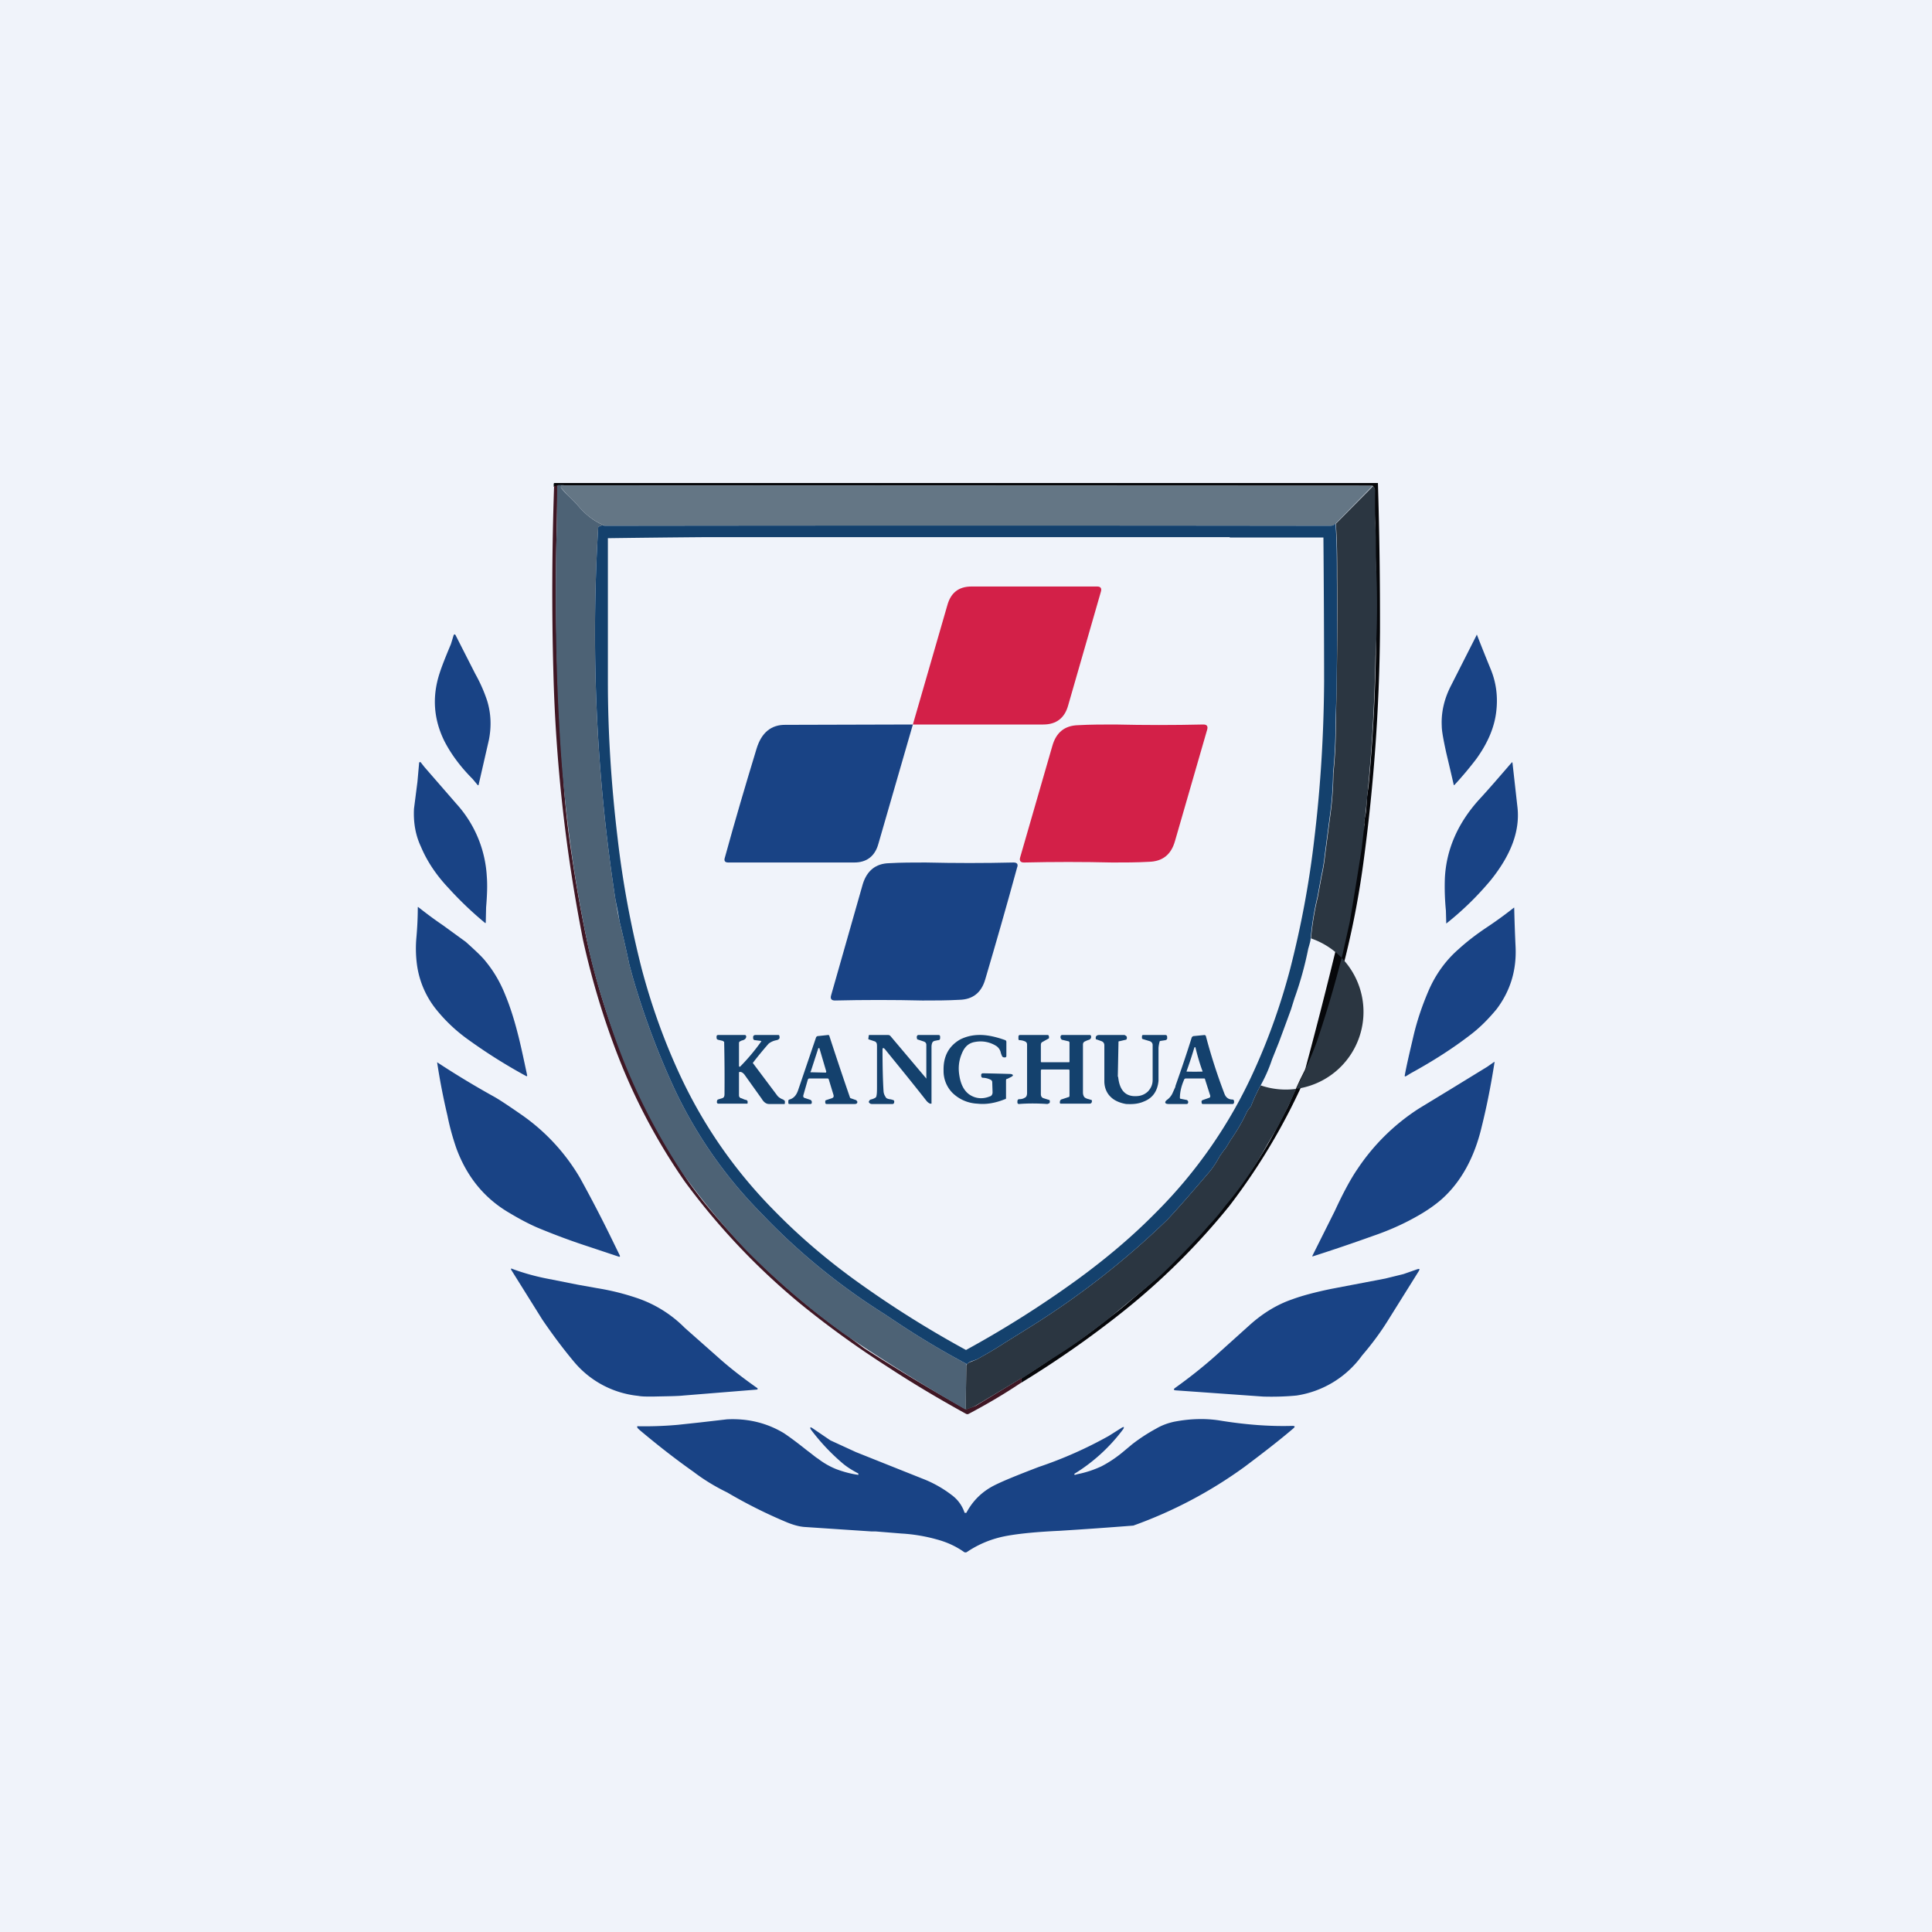 <!-- by TradingView --><svg width="56" height="56" viewBox="0 0 56 56" xmlns="http://www.w3.org/2000/svg"><path fill="#F0F3FA" d="M0 0h56v56H0z"/><path d="m26.46 21 1-3.46c.1-.36.33-.54.7-.54h3.64c.1 0 .14.05.11.15l-.95 3.3c-.1.36-.34.55-.72.55h-3.78ZM32.24 25c-.85-.02-1.7-.02-2.56 0-.1 0-.14-.05-.11-.15l.93-3.22c.11-.4.36-.6.75-.61.36-.02.72-.02 1.07-.02.85.02 1.7.02 2.56 0 .1 0 .14.05.11.15l-.93 3.22c-.11.4-.36.6-.76.61-.35.02-.7.02-1.06.02Z" fill="#D32048"/><path d="m26.46 21-1 3.46c-.1.36-.34.54-.7.54h-3.65c-.1 0-.13-.05-.1-.14.29-1.06.6-2.11.92-3.16.14-.46.42-.7.85-.69l3.68-.01ZM26.74 29c-.84-.02-1.7-.02-2.54 0-.1 0-.14-.05-.11-.15l.92-3.23c.12-.38.37-.59.76-.6.35-.02.7-.02 1.06-.02.85.02 1.7.02 2.55 0 .1 0 .14.05.1.15-.3 1.1-.61 2.18-.92 3.23-.11.39-.36.59-.75.6-.36.02-.71.02-1.07.02Z" fill="#194385"/><path d="M29.6 40.08c0-.04 0-.1.02-.14a22.67 22.67 0 0 0 1-.66 13.86 13.86 0 0 0 1.42-1c.2-.15.4-.3.6-.47l.9-.77a25.72 25.72 0 0 0 1.67-1.74 76.93 76.93 0 0 0 .76-.97 10.77 10.77 0 0 0 1.07-1.7l.29-.55a35.1 35.1 0 0 1 .36-.8l.12-.24a.47.47 0 0 0 .04-.11 141.7 141.7 0 0 0 1.7-7.03c-.02-.06 0-.14.02-.24.02-.07.03-.18.04-.33l.01-.2.05-.36a51.6 51.6 0 0 0 .22-4.75v-1.3a41.07 41.07 0 0 1-.03-1.56c-.01-.16-.02-.48-.01-.96 0-.03-.02-.07-.06-.12l-23.45-.01h-.15l-.14.04v-.08c0-.02.01-.03.03-.03h23.86a132.77 132.77 0 0 1 .06 4.32 53.44 53.44 0 0 1-.47 6.6c-.24 1.83-.67 3.6-1.28 5.29a18.08 18.08 0 0 1-2.62 4.75 19.99 19.99 0 0 1-3.07 3.05c-.94.75-1.93 1.44-2.96 2.07Z" fill="#06070A"/><path d="M16.2 14.06c-.04.01-.05.03-.05.06 0 .25 0 .73-.02 1.44a71.47 71.47 0 0 0 .2 7.01 24.96 24.96 0 0 0 .25 2.27 41 41 0 0 0 .43 2.41 20.77 20.77 0 0 0 2.8 6.78c.17.27.37.53.58.8a21.1 21.1 0 0 0 4.19 3.9l.2.15.27.2A58.47 58.47 0 0 0 28 40.85l.28-.1 1.35-.82a.24.24 0 0 0-.02.14c-.49.33-1 .63-1.53.91a.08.08 0 0 1-.08 0c-.78-.43-1.54-.88-2.27-1.36a27.36 27.36 0 0 1-2.52-1.82 19.8 19.8 0 0 1-3.36-3.55 17.4 17.4 0 0 1-1.92-3.6c-.43-1.1-.77-2.23-1.03-3.4a46.12 46.12 0 0 1-.86-7.77c-.05-1.8-.04-3.59.02-5.38l.14-.05Z" fill="#3F1724"/><path d="M16.34 14.07h-.05a.04.04 0 0 0-.03.03v.04a2.97 2.97 0 0 0 .19.21c.1.09.21.2.35.36.21.24.46.42.73.53-.08-.02-.14 0-.19.04a50.57 50.57 0 0 0 .5 10.8l.06.35.06.29a35.52 35.52 0 0 1 .28 1.23l.1.37a22.81 22.81 0 0 0 1.1 3 12.98 12.98 0 0 0 2.6 3.82 18.51 18.51 0 0 0 3.6 2.95l.33.22a23.75 23.75 0 0 0 2.04 1.22v.06l-.02 1.27a58.47 58.47 0 0 1-3.56-2.22 22.33 22.33 0 0 1-2.8-2.4 21.13 21.13 0 0 1-1.83-2.21 18.05 18.05 0 0 1-2.08-4.25c-.33-.98-.57-1.82-.71-2.53a41 41 0 0 1-.8-6.24c-.1-1.78-.12-3.6-.08-5.45.02-.7.02-1.19.02-1.44 0-.03.01-.05.04-.06h.15Z" fill="#4D6275"/><path d="m16.34 14.07 23.45.01-1.08 1.1c-.03.04-.09.06-.16.06a8094.57 8094.57 0 0 0-21.02 0 1.98 1.98 0 0 1-.73-.53 4.2 4.2 0 0 0-.35-.36l-.16-.18-.03-.03a.04.04 0 0 1 0-.04c0-.02.02-.03.03-.03h.05Z" fill="#647685"/><path d="m29.62 39.94-1.35.81a1.9 1.9 0 0 1-.28.11l.02-1.26c0-.06.05-.1.14-.13l.17-.07c.27-.15.53-.3.79-.47l.77-.48a23.87 23.87 0 0 0 3.96-3.1c.3-.32.71-.79 1.23-1.4.08-.1.18-.24.28-.43l.09-.13.1-.13.12-.2c.2-.29.36-.56.48-.83a.8.8 0 0 1 .12-.16l.01-.03a4.64 4.64 0 0 1 .27-.58A1.75 1.75 0 0 0 38 27.2a8.43 8.43 0 0 1 .2-1.21l.11-.6c.05-.22.08-.42.1-.61l.14-1.07a9.9 9.9 0 0 0 .1-1.29 13.68 13.68 0 0 0 .07-1.44l.02-.91a130.8 130.8 0 0 0 .02-3.34c0-.51 0-1.03-.04-1.55l1.08-1.09c.04.05.06.09.06.12a21.28 21.28 0 0 0 .02 1.36c0 .24 0 .62.02 1.16a23.94 23.94 0 0 1-.03 2.28 51.48 51.48 0 0 1-.3 4.66.7.7 0 0 0-.02.24c0 .04 0 .1-.02.16l-.02.17-.04.35a138.68 138.68 0 0 1-.35 2.15l-.2.9a33.17 33.17 0 0 1-.75 2.55 9.79 9.79 0 0 1-.31.75.47.47 0 0 1-.04.11l-.12.24a34.53 34.53 0 0 0-.37.8l-.28.55-.32.54a10.77 10.77 0 0 1-1.22 1.78 6.28 6.28 0 0 1-.49.58l-.2.23c-.66.7-1.1 1.13-1.27 1.28a1917.3 1917.3 0 0 1-1.5 1.24l-.6.45a13.9 13.9 0 0 1-.95.64l-.87.57Z" fill="#2B3641"/><path fill-rule="evenodd" d="M38.75 16.72c0-.51 0-1.03-.04-1.55-.03.05-.09.07-.16.07a8094.57 8094.57 0 0 0-21.02 0c-.08-.02-.14 0-.19.04a50.68 50.68 0 0 0 .5 10.8l.07.35.05.29a36.02 36.02 0 0 1 .28 1.23l.1.37a22.86 22.86 0 0 0 1.1 3 12.98 12.98 0 0 0 2.6 3.82 18.54 18.54 0 0 0 3.6 2.95l.33.22a23.73 23.73 0 0 0 2.04 1.22l.01.03a.1.1 0 0 0-.01.04l.01-.04c.02-.04.06-.07.13-.1l.17-.06c.27-.15.53-.3.79-.47l.77-.48a23.87 23.87 0 0 0 3.96-3.1c.3-.32.71-.79 1.23-1.4.08-.1.18-.24.28-.43l.09-.13.1-.13.12-.2c.2-.29.36-.56.48-.83a.8.8 0 0 1 .12-.16l.01-.03a4.64 4.64 0 0 1 .27-.58 4.32 4.32 0 0 0 .33-.75l.2-.5a116.63 116.63 0 0 0 .35-.95l.1-.32a10 10 0 0 0 .4-1.44c.04-.14.07-.24.07-.3a8.45 8.45 0 0 1 .2-1.22l.11-.6c.05-.22.08-.42.1-.61l.14-1.07a9.86 9.86 0 0 0 .1-1.29 13.68 13.68 0 0 0 .07-1.44l.03-.91a130.79 130.79 0 0 0 .01-3.34Zm-3.1-1.15H20.36a504.91 504.91 0 0 0-2.74.03v4.16c0 1.5.1 3.01.28 4.52.15 1.31.39 2.58.7 3.8.26.98.6 1.96 1.04 2.93.7 1.55 1.65 2.93 2.87 4.15.68.69 1.43 1.33 2.24 1.92A29.95 29.95 0 0 0 28 39.13a30 30 0 0 0 3.24-2.05c.82-.6 1.57-1.23 2.25-1.92a13.88 13.88 0 0 0 2.87-4.15c.44-.97.78-1.95 1.04-2.94.31-1.21.55-2.47.7-3.79.18-1.5.27-3.01.28-4.52a560.93 560.93 0 0 0-.02-4.18h-2.72Z" fill="#14416D"/><path fill-rule="evenodd" d="M29.16 31.32v.5c0 .02 0 .04-.03.04-.27.11-.54.16-.8.13a1.1 1.1 0 0 1-.73-.32.9.9 0 0 1-.25-.64c-.01-.41.15-.71.48-.9.2-.1.41-.14.64-.13.2.01.42.06.67.15.02.01.03.03.03.05v.41c0 .02-.01.03-.03.04-.05 0-.08 0-.1-.05a.76.76 0 0 1-.03-.08.31.31 0 0 0-.13-.2.85.85 0 0 0-.61-.12c-.2.03-.32.15-.4.36-.08.2-.1.4-.06.63.04.24.13.42.28.53.17.12.38.15.6.06.05-.01.08-.06.08-.12l-.01-.3a.08.08 0 0 0-.04-.06.53.53 0 0 0-.23-.06c-.03 0-.05-.02-.05-.07v-.01c0-.03.02-.05.05-.05a61.33 61.33 0 0 1 .81.02c.08.02.08.05 0 .09l-.1.05c-.03 0-.04.02-.04.05Zm-7.74-1.08v.66l.01.02h.02a5.9 5.9 0 0 0 .62-.74l-.02-.01-.16-.02c-.04 0-.06-.02-.06-.07v-.02c0-.04.03-.06.07-.06h.66c.02 0 .03.01.03.03.02.06 0 .1-.08.12a.52.52 0 0 0-.23.1 10.93 10.93 0 0 0-.46.56l.72.96a.4.4 0 0 0 .16.1l.05.04v.06c0 .02 0 .03-.02.03h-.44c-.08 0-.15-.05-.21-.15l-.5-.7c-.04-.05-.08-.08-.13-.08-.02 0-.03 0-.03.03v.65c0 .04.02.06.05.08.03 0 .07.03.14.05.03 0 .05.02.06.04v.05c0 .01 0 .02-.02.02h-.83c-.02 0-.03-.01-.04-.03 0-.04 0-.07.03-.09l.13-.04c.05-.02.06-.06.06-.12a47.37 47.37 0 0 0-.01-1.51l-.04-.03-.13-.03c-.04-.01-.05-.03-.05-.07v-.02c0-.03.01-.05.05-.05h.77c.02 0 .03.01.04.04 0 .05-.03.1-.13.12a.4.4 0 0 0-.04.02c-.03.01-.04.03-.04.06Zm5.43 1.01c0 .02 0 .02-.01 0l-1.03-1.22a.09.09 0 0 0-.07-.03h-.53c-.02 0-.03 0-.03.03l-.01.07c0 .02 0 .03.02.03l.18.06.03.03c.02.03.02.07.02.14v1.11c0 .14 0 .25-.02.31 0 .02-.02.03-.03.04a.42.42 0 0 1-.13.05.07.07 0 0 0-.04.03l-.02.04c.02.04.05.06.09.06h.6c.03 0 .05-.02.05-.07 0-.01 0-.03-.02-.04a.45.45 0 0 0-.12-.03c-.05-.01-.1-.03-.1-.05a.33.33 0 0 1-.07-.18c-.02-.31-.03-.74-.03-1.2 0-.06.02-.07.07-.02.24.3.64.78 1.19 1.48.03.04.07.08.12.1H27V30.35c0-.1.03-.15.05-.16a.12.12 0 0 1 .04-.02l.1-.02c.05 0 .06-.03.06-.07v-.02c0-.04-.01-.06-.05-.06h-.58c-.02 0-.03.01-.04.03-.01.02-.01.04 0 .07 0 .01 0 .03.02.03l.18.06c.05.02.07.05.07.1v.96Zm3.32-.21v.67c0 .06.02.1.07.12l.16.05c.02 0 .03.02.03.04s0 .05-.02.06l-.05.02c-.3-.02-.57-.02-.82 0-.03 0-.05-.01-.05-.05v-.02c0-.05.02-.07.06-.07.07 0 .12-.02.15-.04.05-.02.07-.07.07-.14v-1.4c0-.05-.02-.07-.05-.09a.44.44 0 0 0-.16-.04c-.03 0-.04-.01-.04-.04v-.05c0-.04.01-.06.05-.06h.8c.01 0 .03.01.03.03a.1.1 0 0 1 0 .07 5.5 5.5 0 0 0-.18.1c-.03.01-.05.04-.05.09v.47c0 .02 0 .03.03.03h.77c.02 0 .03 0 .03-.02v-.55c0-.02-.02-.04-.04-.04l-.17-.04c-.02 0-.04-.03-.05-.06v-.03c0-.03.02-.05.05-.05h.79c.02 0 .03 0 .04.02.01.02.01.05 0 .07a.09.09 0 0 1-.06.05.7.7 0 0 0-.1.04c-.05.02-.07.05-.07.1v1.38c0 .07.02.12.05.15a.3.3 0 0 0 .12.05l.06.02c.02 0 .03.01.03.03 0 .05-.02.08-.07.08h-.83c-.02 0-.03-.01-.03-.03 0-.06.02-.09.07-.1l.18-.06c.02 0 .03-.02.03-.04v-.73c0-.02-.01-.03-.03-.03h-.77c-.02 0-.03.01-.03.04Zm2.23.17.02-1c0-.02 0-.03.03-.03l.17-.04c.02 0 .03-.01.04-.03.01-.05 0-.08-.05-.1L32.6 30h-.74c-.06 0-.1.03-.1.08 0 .03 0 .05.03.05l.14.05c.05.02.08.06.08.12v1.04c0 .2.08.36.19.46.1.1.26.17.44.2.18.01.35 0 .51-.07.26-.1.4-.3.43-.6v-.96a1 1 0 0 1 .03-.17c0-.02.02-.03.04-.03l.13-.02c.04-.01.06-.04.05-.08v-.02c0-.03-.02-.05-.05-.05h-.65c-.02 0-.03.02-.03.05v.02c0 .03 0 .04.03.05l.2.06c.05.02.08.06.08.11v1.01c0 .14-.05.24-.13.33a.48.48 0 0 1-.31.14c-.34.03-.52-.16-.56-.56Zm1.98.67-.15-.03c-.02 0-.03-.01-.03-.03 0-.18.05-.36.12-.52 0-.02.03-.04.05-.04h.53c.02 0 .03.01.03.03l.15.47c0 .03 0 .05-.03.06l-.2.07-.02.02a.1.1 0 0 0 0 .05c0 .02.01.04.03.04h.87c.02 0 .04-.02.04-.05v-.03c0-.03-.02-.05-.05-.05-.11 0-.19-.06-.23-.17a16.42 16.42 0 0 1-.54-1.68l-.03-.02-.31.03c-.03 0-.06.02-.07.05-.14.45-.3.92-.47 1.4v.02l-.09.2a.48.48 0 0 1-.14.17c-.1.07-.08.13.03.13h.52c.03 0 .04-.01.05-.04v-.02c0-.03-.03-.06-.06-.06Zm.27-1.52-.01-.01-.02.01a12.83 12.83 0 0 1-.23.7 6.72 6.72 0 0 0 .47 0c-.1-.27-.16-.5-.21-.7Zm-10.65.9h-.54c-.03 0-.04.02-.05.05l-.12.42c-.02.06 0 .09.05.1l.15.05c.02.01.04.03.04.06v.02c0 .03-.02.04-.04.04h-.6c-.03 0-.04-.01-.04-.03v-.06c0-.02.01-.03.03-.04.12-.03.2-.12.25-.26l.52-1.53c.01-.03.03-.05.07-.05L24 30c.02 0 .03 0 .04.03a101.55 101.55 0 0 0 .6 1.79l.01.01.17.06.03.04v.02c0 .03-.03.05-.07.05h-.82c-.03 0-.04-.02-.04-.05v-.02c0-.02 0-.03.02-.04l.18-.06c.04-.02.05-.04.04-.09l-.14-.46-.02-.02Zm-.5-.2.22-.68h.03l.2.68-.01.03-.43-.01c-.02 0-.02 0-.02-.02Z" fill="#14416D"/><path d="m13.78 19.54-.56-1.1c-.03-.07-.06-.07-.08 0l-.03.1-.04.13c-.16.38-.27.66-.33.85-.22.68-.17 1.33.14 1.96.2.39.48.76.82 1.1l.15.18h.02l.3-1.31c.08-.4.06-.78-.05-1.14a4.41 4.41 0 0 0-.34-.77ZM42.16 22.75a10.17 10.17 0 0 0 .63-.75c.34-.47.53-.93.58-1.38.05-.42 0-.83-.16-1.22a57.13 57.13 0 0 1-.4-1h-.01v.01l-.73 1.44c-.2.38-.3.78-.28 1.19 0 .15.05.41.13.78a97.8 97.8 0 0 1 .22.94l.02-.01ZM12.3 22.23l-.11-.14h-.02l-.02.01-.05.56-.1.78c-.02.39.04.76.2 1.1.18.43.45.83.8 1.2a10.18 10.18 0 0 0 1.07 1.02l.01-.02.01-.44c.03-.35.04-.65.02-.9a3.41 3.41 0 0 0-.88-2.1l-.93-1.07ZM43.69 22.25a5 5 0 0 1 .14-.16l.01.02.14 1.25c.09.7-.17 1.4-.76 2.14a8.72 8.72 0 0 1-1.3 1.27v-.02l-.01-.36a7.04 7.04 0 0 1-.03-.93c.04-.83.37-1.59.98-2.27.35-.38.62-.7.83-.94ZM12.62 29.23a2.64 2.64 0 0 1-.53-1.24 3.54 3.54 0 0 1-.02-.82 9.95 9.95 0 0 0 .04-.88h.01c.18.14.41.32.72.53l.66.48c.29.26.49.45.58.57.23.28.42.6.57.98.12.29.24.65.35 1.08.08.3.17.72.28 1.24 0 .02 0 .03-.03.02-.57-.31-1.13-.66-1.67-1.05a4.67 4.67 0 0 1-.96-.91ZM40.76 31.19l.13-.08c.64-.35 1.22-.72 1.75-1.13.26-.2.5-.44.74-.73.4-.53.58-1.13.55-1.8a46.15 46.15 0 0 1-.04-1.14h-.01c-.19.15-.44.34-.77.56-.33.22-.6.43-.83.64-.38.33-.67.74-.87 1.2-.18.42-.33.85-.44 1.32-.11.47-.2.85-.25 1.13-.01.04 0 .05.04.03ZM14.27 31.76a25.76 25.76 0 0 1-1.6-.97c.08.53.18 1.04.3 1.55.07.35.16.66.26.95.3.81.8 1.44 1.54 1.87.3.18.57.32.8.42.48.2.96.38 1.45.54l.9.3c.05.02.06 0 .04-.04l-.21-.43a38.92 38.92 0 0 0-.94-1.81 5.8 5.8 0 0 0-1.71-1.84c-.39-.27-.66-.45-.83-.54ZM38.04 36.4l.65-1.3c.24-.52.46-.93.66-1.22a6.1 6.1 0 0 1 1.78-1.75l.92-.56 1.06-.65.2-.14h.01v.01c-.1.64-.22 1.26-.37 1.86-.21.9-.6 1.6-1.14 2.09-.2.18-.47.37-.8.55-.36.2-.76.38-1.23.54a51.47 51.47 0 0 1-1.74.59v-.02ZM17.32 37.34c.37.06.74.15 1.1.27a3.55 3.55 0 0 1 1.43.88l.95.84c.31.28.69.58 1.13.89.05.03.04.06-.02.06l-2.1.17c-.19.02-.47.02-.87.03h-.06c-.16 0-.28 0-.38-.02a2.79 2.79 0 0 1-1.88-1.01c-.3-.36-.6-.76-.9-1.2l-.9-1.44c-.02-.04 0-.05.03-.03.3.11.61.2.95.27l.96.19.56.1ZM36.6 40.48c.35.01.67 0 .98-.03a2.87 2.87 0 0 0 1.9-1.16c.3-.35.54-.68.74-1l.9-1.44c.04-.07.03-.08-.04-.06l-.4.14-.53.13-1.57.3c-.48.1-.85.2-1.12.3-.44.15-.85.4-1.23.74l-1 .9c-.36.32-.75.63-1.17.93-.05.04-.05.06.02.07l2.53.18ZM22.82 44.13c.2.08.36.12.5.13l1.95.13h.12l.74.06c.35.02.7.08 1.02.17.3.08.56.2.8.37.02.01.05.01.07 0 .34-.23.72-.39 1.15-.47.38-.07.9-.12 1.56-.15a135.66 135.66 0 0 0 2.12-.15 12.87 12.87 0 0 0 3.22-1.7c.52-.39 1-.76 1.41-1.11.07-.06.06-.08-.03-.08-.68.02-1.39-.04-2.12-.16-.4-.06-.84-.05-1.3.04-.18.04-.35.1-.52.2a5.13 5.13 0 0 0-.69.45l-.24.2c-.2.17-.42.32-.65.44a3.02 3.02 0 0 1-.7.23l-.07.02h-.01l-.01-.02v-.01a5.07 5.07 0 0 0 1.42-1.3c.03-.06.02-.07-.04-.04l-.38.24a11.97 11.97 0 0 1-2.03.9c-.6.23-1.05.41-1.32.55-.34.18-.6.44-.78.78h-.05c-.07-.21-.2-.39-.38-.52a3.4 3.4 0 0 0-.84-.47 1884.05 1884.05 0 0 1-1.93-.77l-.74-.34-.53-.36c-.05-.03-.07-.02-.04.04a5.97 5.97 0 0 0 .93.99c.13.11.28.2.45.29v.04c-.22-.03-.44-.09-.65-.17a2.22 2.22 0 0 1-.52-.3c-.07-.04-.17-.13-.32-.24-.3-.24-.52-.4-.67-.5-.5-.3-1.05-.43-1.65-.4l-.78.09-.65.07a10.9 10.9 0 0 1-1.17.04v.03c.01.03.04.05.07.08.5.42 1.02.83 1.56 1.21.3.23.63.43.98.6.56.33 1.14.62 1.74.87Z" fill="#194385"/></svg>